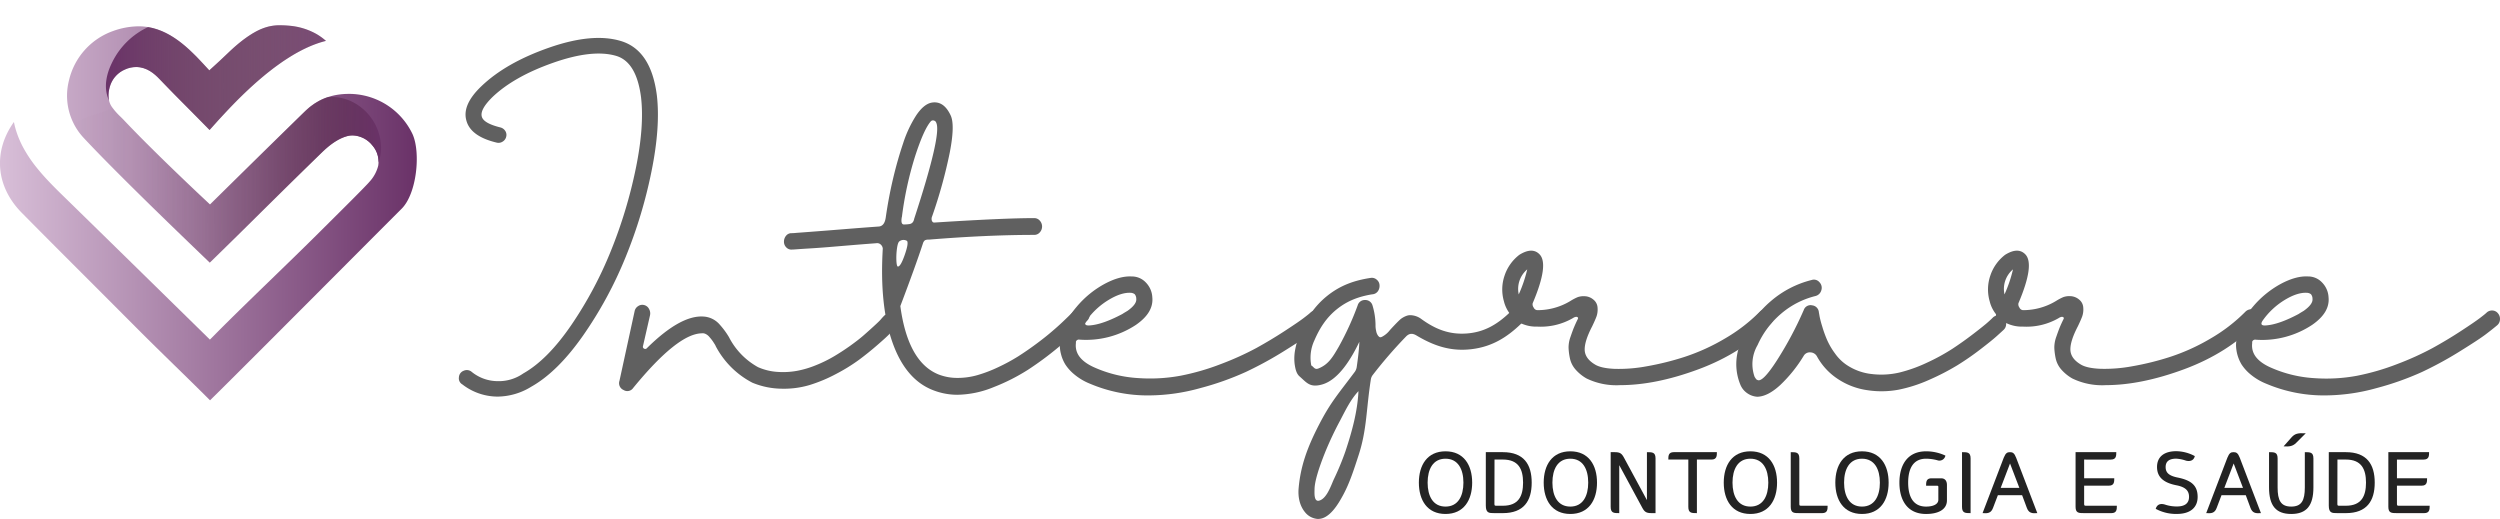 <svg xmlns="http://www.w3.org/2000/svg" xmlns:xlink="http://www.w3.org/1999/xlink" viewBox="0 0 1299.1 269.56"><defs><style>.cls-1{fill:none;}.cls-2{fill:#606060;}.cls-3{fill:url(#Nova_amostra_de_gradiente_5);}.cls-4{clip-path:url(#clip-path);}.cls-5{fill:url(#Gradiente_sem_nome_7);}.cls-6{fill:url(#Gradiente_sem_nome_5);}.cls-7{fill:#232323;}</style><linearGradient id="Nova_amostra_de_gradiente_5" y1="97.44" x2="216.58" y2="97.44" gradientUnits="userSpaceOnUse"><stop offset="0" stop-color="#d8bfd8"/><stop offset="1" stop-color="#6a3268"/></linearGradient><clipPath id="clip-path" transform="translate(0 13.14)"><path class="cls-1" d="M183.54,35.67c-.75,0-1.5-.06-2.23-.06-9.08,0-16.52,2.94-22.76,9-15,14.57-45.81,44.91-46.12,45.21l-3.31,3.26-3.38-3.17c-2.41-2.25-4.79-4.51-7.18-6.79-5.87-5.59-11.22-10.75-16.35-15.8S70.66,55.88,64.34,49.2c-.51-.55-1.07-1.09-1.62-1.64A34.15,34.15,0,0,1,58,42.22c-2.6-3.91-1.51-8.74-.63-11.27A13.78,13.78,0,0,1,64.9,23a14,14,0,0,1,5.8-1.31c5.56,0,9.56,3.51,12.09,6.16,4.85,5.08,10,10.27,15,15.3,3.65,3.67,7.39,7.45,11.11,11.26,11.55-13,36.07-40.28,60.5-46.3a29.67,29.67,0,0,0-5.22-3.73A34.56,34.56,0,0,0,150.72.26C148.91.08,147.3,0,145.82,0a23.75,23.75,0,0,0-8.44,1.32l-.16.06c-5,1.69-11.3,6-17.66,12l-.92.87q-1.62,1.56-3.27,3.1c-1,1-2.05,1.91-3.08,2.86l-3.55,3.23-3.26-3.53C96.23,9.83,85.76.53,72,.53A40.2,40.2,0,0,0,58.5,3.07,35.78,35.78,0,0,0,35.88,28.51a32.09,32.09,0,0,0,7.59,30c12.11,13,34.16,34.79,65.55,64.85,9.51-9.26,18.85-18.5,27.91-27.47,9.95-9.85,20.23-20,30.55-30,4.56-4.42,8.76-7.12,12.84-8.26a10.66,10.66,0,0,1,2.92-.4,13.67,13.67,0,0,1,10.3,5.23,12.86,12.86,0,0,1,3,10.56,19.07,19.07,0,0,1-4.47,8.32c-1.83,2.21-13.22,13.55-25.25,25.47l-2.43,2.42c-7.8,7.74-15.94,15.62-23.81,23.24C131.15,141.55,121.4,151,112.46,160l-3.38,3.41L105.65,160c-.49-.48-50.11-49.16-73.06-71.54-2.21-2.15-4.81-4.72-7.33-7.39-2.69-2.85-5-5.48-6.94-8a69.32,69.32,0,0,1-5.92-8.9,50.1,50.1,0,0,1-4.22-10,38.34,38.34,0,0,1-.94-3.89c-10.9,15.32-9.45,33.52,4.07,47.19C23,109.28,35,121.27,46.61,132.87Q58.72,145,70.8,157.1c6.46,6.5,13.26,13.14,19.83,19.56,6.12,6,12.4,12.11,18.51,18.22,10-9.74,41-40.85,66.64-66.56,12.17-12.21,23.82-23.89,32.93-33,7.9-7.89,10-29.18,5.68-38.72A36.59,36.59,0,0,0,183.54,35.67Z"/></clipPath><linearGradient id="Gradiente_sem_nome_7" x1="55.04" y1="28.22" x2="188.78" y2="28.22" gradientUnits="userSpaceOnUse"><stop offset="0" stop-color="#6a3268"/><stop offset="1" stop-color="#3d2121" stop-opacity="0"/></linearGradient><linearGradient id="Gradiente_sem_nome_5" x1="41.34" y1="84.01" x2="204.9" y2="84.01" gradientTransform="translate(-7.13 4.35) rotate(-0.26)" gradientUnits="userSpaceOnUse"><stop offset="0" stop-color="#422328" stop-opacity="0"/><stop offset="0.25" stop-color="#43232a" stop-opacity="0.03"/><stop offset="0.43" stop-color="#472530" stop-opacity="0.12"/><stop offset="0.6" stop-color="#4d273a" stop-opacity="0.27"/><stop offset="0.76" stop-color="#562a47" stop-opacity="0.49"/><stop offset="0.9" stop-color="#612f59" stop-opacity="0.77"/><stop offset="1" stop-color="#6a3268"/></linearGradient></defs><g id="Camada_2" data-name="Camada 2"><g id="Camada_1-2" data-name="Camada 1"><path class="cls-2" d="M276,187.85a33.82,33.82,0,0,1-17.47,5.1,30,30,0,0,1-18.26-6.33,3.61,3.61,0,0,1-1.8-3.71,3.81,3.81,0,0,1,2.51-3.4,3.88,3.88,0,0,1,4.17.62,21.51,21.51,0,0,0,13.3,4.79,22.19,22.19,0,0,0,13.46-4q12.58-7.1,24.86-25a202.8,202.8,0,0,0,20.7-38.75,245.62,245.62,0,0,0,12.9-42.69q4.49-21.84,2.75-37-2.36-18.54-13.06-21.62-12.27-3.54-32.65,3.63T255.88,37.32q-6.6,6.49-5.5,10.19.94,3.41,9.6,5.56a4.2,4.2,0,0,1,2.59,1.85,3.75,3.75,0,0,1,.47,3,4,4,0,0,1-1.88,2.55,3.94,3.94,0,0,1-3.23.46q-13.38-3.24-15.58-11.42-2.35-8.19,7.87-17.91,12.75-12.19,35.17-20t37.06-3.48q15.9,4.64,18.89,28.41,1.88,16.22-2.76,39.21A247.29,247.29,0,0,1,325,120.69a207.46,207.46,0,0,1-22.11,40.68Q289.72,180.14,276,187.85Z" transform="translate(0 13.14)"/><path class="cls-2" d="M461.88,150a4.32,4.32,0,0,1,3,1.15,4.31,4.31,0,0,1,.16,6.09c-.63.76-1.52,1.75-2.68,3s-3.3,3.18-6.45,5.92-6.35,5.31-9.6,7.72a93.26,93.26,0,0,1-11.88,7.32,78,78,0,0,1-13.77,5.75,46.74,46.74,0,0,1-14.71,1.89,40.67,40.67,0,0,1-15-3.12,44.88,44.88,0,0,1-19-18.91,6.29,6.29,0,0,0-.71-1.31c-.47-.77-.9-1.4-1.26-1.89s-.84-1.07-1.42-1.73a5.92,5.92,0,0,0-1.89-1.48,3.55,3.55,0,0,0-2.12-.33q-12.59.33-35.57,28.45a3.66,3.66,0,0,1-4.95,1,3.83,3.83,0,0,1-2.13-4.77l7.87-36.17a4,4,0,0,1,1.81-2.63,3.8,3.8,0,0,1,3.15-.57,3.85,3.85,0,0,1,2.52,2,4.68,4.68,0,0,1,.55,3.21L334.1,166.8a1.06,1.06,0,0,0,.63,1.24,1.09,1.09,0,0,0,1.41-.25q17.48-17.26,29.43-16.44a12,12,0,0,1,8.5,4.27,40.73,40.73,0,0,1,4.72,6.41,37.16,37.16,0,0,0,15.11,15.62,29.74,29.74,0,0,0,10.23,2.47,40.74,40.74,0,0,0,10.15-.58,50.87,50.87,0,0,0,9.83-2.95,69.26,69.26,0,0,0,9.21-4.53q4.17-2.46,8.34-5.42c2.78-2,5.11-3.78,7-5.43s3.72-3.29,5.51-4.93,3-2.8,3.54-3.45,1-1.15,1.34-1.48A3.5,3.5,0,0,1,461.88,150Z" transform="translate(0 13.14)"/><path class="cls-2" d="M562,146.09a4.14,4.14,0,0,1,3,1.23,4.08,4.08,0,0,1,1.25,3,4.33,4.33,0,0,1-1.25,3.12q-1.74,2-4.65,4.86t-10.7,9.29A167.26,167.26,0,0,1,534.19,179a101.61,101.61,0,0,1-17.78,9,51.54,51.54,0,0,1-19,4,34.53,34.53,0,0,1-12.75-2.47q-14.16-5.58-20.93-24.83t-5-48.66a3.22,3.22,0,0,0-1.1-2.14,2.67,2.67,0,0,0-2.2-.66q-6.62.49-13.54,1.07l-12,1q-5,.4-9.2.65c-2.78.17-4.9.31-6.38.42s-2.25.16-2.36.16h-.31a3.61,3.61,0,0,1-3-1.07,4.07,4.07,0,0,1-1.26-3,4.74,4.74,0,0,1,1.1-3.12,3.53,3.53,0,0,1,2.83-1.32c.11,0,.95,0,2.52-.16l6.69-.5,9.6-.74,12.51-1q7.24-.57,14.16-1.07c1.89-.22,3.05-1.75,3.47-4.61Q461.72,89.7,464,80t5.27-18.58a61.73,61.73,0,0,1,6.84-14.63Q480,41,484.07,40.2q6.29-1.14,9.91,6.58,2.37,4.94-.47,19.48a252.83,252.83,0,0,1-9.13,33,3.35,3.35,0,0,0-.23,2,2.07,2.07,0,0,0,.55,1,1.26,1.26,0,0,0,.79.25q36-2.31,51.93-2.31a3.76,3.76,0,0,1,2.91,1.32,4.51,4.51,0,0,1,0,6.08,3.76,3.76,0,0,1-2.91,1.32q-24.55,0-54.77,2.46a4.1,4.1,0,0,0-2,.33,3.08,3.08,0,0,0-1,1.48q-3.93,12-11.8,32.72,3.93,29.1,19.83,35.52a26.74,26.74,0,0,0,9.91,1.81,37.37,37.37,0,0,0,10.47-1.49,71.41,71.41,0,0,0,10.7-4.11,96.78,96.78,0,0,0,10.31-5.59q4.71-3,9.52-6.57t8.18-6.5q3.39-2.87,6.45-5.83l4.25-4.11q1.18-1.16,1.65-1.65A3.56,3.56,0,0,1,562,146.09ZM466.6,125.37q1.42,0,3.54-6.08t1.18-7.24a3.52,3.52,0,0,0-4.09.33c-.53.55-.92,1.89-1.18,4a35.23,35.23,0,0,0-.24,6.08C465.92,124.41,466.18,125.37,466.6,125.37Zm2-25.65c-.42,2.52-.06,3.78,1.1,3.78a19.38,19.38,0,0,0,2.52-.16c1.57-.11,2.51-1,2.83-2.8q14.31-43.73,11.49-49.82a1.74,1.74,0,0,0-1.26-1.23,1.52,1.52,0,0,0-1.58.41q-3.62,4.11-8.18,18.17A180.31,180.31,0,0,0,468.65,99.72Z" transform="translate(0 13.14)"/><path class="cls-2" d="M684.16,148.22a3.94,3.94,0,0,1,2.76,1.57,4.41,4.41,0,0,1,.94,3.2,4.11,4.11,0,0,1-1.57,3c-1.58,1.32-3.52,2.85-5.83,4.61s-6.76,4.68-13.37,8.79a190.85,190.85,0,0,1-19.75,10.77,148.52,148.52,0,0,1-23.69,8.39,100.35,100.35,0,0,1-26.43,3.78,76.52,76.52,0,0,1-30.85-6.09,30.11,30.11,0,0,1-7.94-4.68,22.93,22.93,0,0,1-4.81-5.26,19.33,19.33,0,0,1-2.28-5.43,18.69,18.69,0,0,1-.63-5,25.08,25.08,0,0,1,.55-4.28q1.74-7.72,8.19-15.29a50.2,50.2,0,0,1,14.4-11.84q7.93-4.28,14.24-3.94a9.93,9.93,0,0,1,7.32,3.12,11.83,11.83,0,0,1,3.38,7.73q.78,7.89-8.5,14.3A47,47,0,0,1,561,163.35a1.63,1.63,0,0,0-1.41.33,1.25,1.25,0,0,0-.48,1.31q-1.1,8.38,10.39,13.16a65.27,65.27,0,0,0,22,5.18,87.22,87.22,0,0,0,22-1.24A123.23,123.23,0,0,0,634.51,176a151.1,151.1,0,0,0,18.34-8.3q7.62-4.2,14.79-8.88t9.75-6.66c1.74-1.32,3-2.3,3.7-3A4.13,4.13,0,0,1,684.16,148.22Zm-119.52,5.1c-1.36,2-.79,2.85,1.73,2.63q6.61-.49,16.84-5.92c1-.66,1.94-1.2,2.68-1.64,3.25-2.3,4.77-4.39,4.56-6.25a3.75,3.75,0,0,0-.79-2.38,3.58,3.58,0,0,0-2-.74q-5-.33-11.73,3.78A38.27,38.27,0,0,0,564.64,153.32Z" transform="translate(0 13.14)"/><path class="cls-2" d="M790.46,148.89a4.21,4.21,0,0,1,1.32,3,3.74,3.74,0,0,1-1.16,3c-7.6,7.4-15.54,12.23-26.2,13.44s-19.37-1.76-28.4-7.17c-2-1.18-3.68-1.15-5.33.51a237.8,237.8,0,0,0-17.32,20,5.06,5.06,0,0,0-1,2.22c-2.51,15.89-2,26.2-6.49,39.82-2.25,6.88-4.44,13.88-7.88,20.28-2.52,4.68-7.27,12.95-13.52,12.51a9.31,9.31,0,0,1-6.39-3.54c-2.83-3.46-3.66-8.07-3.27-12.41,1-11.43,4.45-21.07,10.56-32.92s10-16,18.63-27.55a5.9,5.9,0,0,0,1-2.49c.61-4.35,1.2-8.8,1.37-13.11-4,8.31-10.63,19.78-19.46,22.2-6.23,1.7-7.81-.88-11.64-4.25-1.63-1.42-2.14-3.82-2.5-6.15a24.07,24.07,0,0,1,.24-7.68,39.88,39.88,0,0,1,2.27-7.81c3.28-8,7.68-14.85,14.5-20.28s14.09-8,22.62-9.26a3.77,3.77,0,0,1,3.06,1,3.89,3.89,0,0,1,1.4,2.94,4.78,4.78,0,0,1-1,3.19,3.86,3.86,0,0,1-2.82,1.42c-6.89,1.13-12.79,3.28-18.3,7.69s-9,9.86-11.76,16.29a21.12,21.12,0,0,0-1.59,13c1.33.71,1.7,2.35,3.71,1.55,5.18-2.05,7.43-5.86,10.64-11.44a148.89,148.89,0,0,0,9.75-21.35,3.82,3.82,0,0,1,3.77-2.78,3.87,3.87,0,0,1,3.88,2.62,36.21,36.21,0,0,1,1.63,10.47,11.68,11.68,0,0,0,.33,3,5.88,5.88,0,0,0,1,2.47c.66.71,1,1.14,2.27.42a12.41,12.41,0,0,0,3.82-3.29c.76-.85,3.65-4,5.43-5.6.84-.76,3.28-2.28,5.18-2.21a9.89,9.89,0,0,1,5.55,1.83c7.26,5.32,14.48,8.32,23.66,7.69s16-4.68,22.58-11a4.08,4.08,0,0,1,2.84-1.39A3.92,3.92,0,0,1,790.46,148.89ZM692.23,238c.4-1,.77-1.84,1.12-2.57a141.52,141.52,0,0,0,5.77-14c3.37-10.14,6.29-20.61,6.79-31.33-4.22,4.59-6.67,9.85-9.52,15.26a176.07,176.07,0,0,0-7.64,16.14q-5.5,13.63-5.66,19.4c0,1.84-.54,7.27,2.75,6C688.84,245.82,690.76,241.48,692.23,238Z" transform="translate(0 13.14)"/><path class="cls-2" d="M917.46,147.57a3.75,3.75,0,0,1,2.91,1.31,4.41,4.41,0,0,1,1.18,3,4.29,4.29,0,0,1-1.26,3.05Q905,170.42,882.68,178.72T841.77,187a35.45,35.45,0,0,1-17.31-3.46,22.15,22.15,0,0,1-5.83-4.76,12.85,12.85,0,0,1-2.83-5.68,32.16,32.16,0,0,1-.71-5.5,16.13,16.13,0,0,1,1-5.68c.73-2.13,1.33-3.78,1.81-4.93s1.12-2.6,2-4.36c.32-.65.05-1-.79-1.15a3.78,3.78,0,0,0-1.73.66,33.4,33.4,0,0,1-18.57,4.44,18.59,18.59,0,0,1-8.65-1.81,4,4,0,0,1-3.15-.33,3.93,3.93,0,0,1-2.2-4.27,17.43,17.43,0,0,1-3.31-6.74,22.17,22.17,0,0,1,.32-13.32,22.5,22.5,0,0,1,7.71-10.85q6.62-4.11,10.39-.33,5.19,5.1-3.47,25.48a2.72,2.72,0,0,0,.48,2.22,2.24,2.24,0,0,0,1.88,1.4A33,33,0,0,0,816,143.29a26.6,26.6,0,0,1,3.77-2,9.35,9.35,0,0,1,3.78-.5,7.35,7.35,0,0,1,4.41,1.73,5.72,5.72,0,0,1,2.2,4.27,11.08,11.08,0,0,1-.55,4.52c-.47,1.27-1.23,3-2.28,5.18q-3.94,7.58-3.86,12.09t5.27,7.64q3.15,2,10.23,2.31a78.59,78.59,0,0,0,16.68-1.32,144.14,144.14,0,0,0,19.83-4.93,105.29,105.29,0,0,0,20.77-9.45,86.42,86.42,0,0,0,18.26-14.06A4.28,4.28,0,0,1,917.46,147.57ZM789.2,139.84a70,70,0,0,0,4.41-13A13.28,13.28,0,0,0,789.2,139.84Z" transform="translate(0 13.14)"/><path class="cls-2" d="M1038.63,150.77a3.8,3.8,0,0,1,2.84,1.4,4.43,4.43,0,0,1,1,3.12,4.06,4.06,0,0,1-1.34,3c-.94.88-2.18,2-3.7,3.37s-4.27,3.6-8.26,6.66a140.76,140.76,0,0,1-12.12,8.39,122.64,122.64,0,0,1-14.47,7.48,75.15,75.15,0,0,1-16.05,5.18,48.52,48.52,0,0,1-16.21.24,37,37,0,0,1-15.58-6,32.86,32.86,0,0,1-10.55-11.51,4,4,0,0,0-3.38-2.13,3.64,3.64,0,0,0-3.54,1.8,73.09,73.09,0,0,1-12,15q-6.53,6.08-12,6.25h-.16a10.12,10.12,0,0,1-5.27-1.9,9.88,9.88,0,0,1-3.54-4.52,27.92,27.92,0,0,1,1.42-24,55.31,55.31,0,0,1,14.55-19.32,51.5,51.5,0,0,1,21.17-10.93,3.7,3.7,0,0,1,4,1.15,4.11,4.11,0,0,1,1,4.19,4.21,4.21,0,0,1-3.07,3,43.43,43.43,0,0,0-17.78,9.13,46,46,0,0,0-12.28,16.36,19.65,19.65,0,0,0-1.57,16.44c.63,1.09,1.1,1.64,1.41,1.64Q915.74,186,923.44,174a186.94,186.94,0,0,0,13.85-26,3.74,3.74,0,0,1,4.41-2.47,3.91,3.91,0,0,1,3.46,3.62q.15.82.39,2.22a51.72,51.72,0,0,0,1.34,5.1,61.51,61.51,0,0,0,2.52,7,36.28,36.28,0,0,0,4.09,7,23.54,23.54,0,0,0,5.82,5.84,29,29,0,0,0,13.46,4.93,41.35,41.35,0,0,0,14.32-.82,76.35,76.35,0,0,0,14.4-5.18,106.53,106.53,0,0,0,13.06-7.15q5.51-3.62,10.86-7.73t7.31-5.84c1.31-1.15,2.28-2.05,2.91-2.71A4,4,0,0,1,1038.63,150.77Z" transform="translate(0 13.14)"/><path class="cls-2" d="M1169.88,147.57a3.75,3.75,0,0,1,2.91,1.31,4.41,4.41,0,0,1,1.18,3,4.29,4.29,0,0,1-1.26,3.05q-15.26,15.45-37.61,23.75T1094.19,187a35.45,35.45,0,0,1-17.31-3.46,22.15,22.15,0,0,1-5.83-4.76,12.85,12.85,0,0,1-2.83-5.68,32.16,32.16,0,0,1-.71-5.5,16.32,16.32,0,0,1,1-5.68c.74-2.13,1.34-3.78,1.81-4.93s1.13-2.6,2-4.36c.32-.65,0-1-.79-1.15a3.78,3.78,0,0,0-1.73.66,33.4,33.4,0,0,1-18.57,4.44,18.57,18.57,0,0,1-8.65-1.81,4,4,0,0,1-3.15-.33,3.93,3.93,0,0,1-2.2-4.27,17.43,17.43,0,0,1-3.31-6.74,22.17,22.17,0,0,1,.32-13.32,22.5,22.5,0,0,1,7.71-10.85q6.6-4.11,10.39-.33,5.19,5.1-3.47,25.48a2.72,2.72,0,0,0,.48,2.22,2.24,2.24,0,0,0,1.88,1.4,33,33,0,0,0,17.16-4.77,26.6,26.6,0,0,1,3.77-2,9.35,9.35,0,0,1,3.78-.5,7.37,7.37,0,0,1,4.41,1.73,5.72,5.72,0,0,1,2.2,4.27,11.08,11.08,0,0,1-.55,4.52c-.47,1.27-1.23,3-2.28,5.18q-3.95,7.58-3.86,12.09t5.27,7.64q3.15,2,10.23,2.31a78.59,78.59,0,0,0,16.68-1.32,144.14,144.14,0,0,0,19.83-4.93,105.29,105.29,0,0,0,20.77-9.45,86.42,86.42,0,0,0,18.26-14.06A4.26,4.26,0,0,1,1169.88,147.57Zm-128.26-7.73a70,70,0,0,0,4.41-13A13.28,13.28,0,0,0,1041.62,139.84Z" transform="translate(0 13.14)"/><path class="cls-2" d="M1295.38,148.22a3.9,3.9,0,0,1,2.75,1.57,4.38,4.38,0,0,1,.95,3.2,4.12,4.12,0,0,1-1.58,3c-1.57,1.32-3.51,2.85-5.82,4.61s-6.76,4.68-13.38,8.79a189.7,189.7,0,0,1-19.74,10.77,148.88,148.88,0,0,1-23.69,8.39,100.42,100.42,0,0,1-26.44,3.78,76.51,76.51,0,0,1-30.84-6.09,30.34,30.34,0,0,1-7.95-4.68,22.86,22.86,0,0,1-4.8-5.26,20.14,20.14,0,0,1-2.91-10.44,25.08,25.08,0,0,1,.55-4.28q1.74-7.72,8.18-15.29a50.33,50.33,0,0,1,14.4-11.84q7.95-4.28,14.25-3.94a9.89,9.89,0,0,1,7.31,3.12,11.79,11.79,0,0,1,3.39,7.73q.78,7.89-8.5,14.3a47,47,0,0,1-29.27,7.73,1.65,1.65,0,0,0-1.42.33,1.26,1.26,0,0,0-.47,1.31q-1.1,8.38,10.39,13.16a65.21,65.21,0,0,0,22,5.18,87.22,87.22,0,0,0,22-1.24,123.49,123.49,0,0,0,20.93-6.08,151.6,151.6,0,0,0,18.33-8.3q7.64-4.2,14.8-8.88t9.75-6.66c1.73-1.32,3-2.3,3.7-3A4.12,4.12,0,0,1,1295.38,148.22Zm-119.52,5.1q-2.05,3,1.73,2.63,6.62-.49,16.84-5.92c1-.66,1.94-1.2,2.67-1.64,3.25-2.3,4.78-4.39,4.57-6.25a3.75,3.75,0,0,0-.79-2.38,3.59,3.59,0,0,0-2.05-.74q-5-.33-11.72,3.78A38.27,38.27,0,0,0,1175.86,153.32Z" transform="translate(0 13.14)"/><path class="cls-3" d="M208.71,95.32c-9.11,9.11-20.76,20.79-32.93,33-25.65,25.71-56.68,56.82-66.64,66.56-6.11-6.11-12.39-12.25-18.51-18.22-6.57-6.42-13.37-13.06-19.83-19.56Q58.73,145,46.61,132.87C35,121.27,23,109.28,11.31,97.44c-13.52-13.67-15-31.87-4.07-47.19a38.34,38.34,0,0,0,.94,3.89,50.1,50.1,0,0,0,4.22,10,69.32,69.32,0,0,0,5.92,8.9c2,2.54,4.25,5.17,6.94,8,2.52,2.67,5.12,5.24,7.33,7.39,22.95,22.38,72.57,71.06,73.06,71.54l3.43,3.37,3.38-3.41c8.94-9,18.69-18.43,28.11-27.56,7.87-7.62,16-15.5,23.81-23.24l2.43-2.42c12-11.92,23.42-23.26,25.25-25.47A19.07,19.07,0,0,0,196.53,73a12.86,12.86,0,0,0-3-10.56,13.67,13.67,0,0,0-10.3-5.23,10.66,10.66,0,0,0-2.92.4c-4.08,1.14-8.28,3.84-12.84,8.26-10.32,10-20.6,20.18-30.55,30-9.06,9-18.4,18.21-27.91,27.47C77.63,93.28,55.58,71.47,43.47,58.49a32.09,32.09,0,0,1-7.59-30A35.78,35.78,0,0,1,58.5,3.07,40.2,40.2,0,0,1,72,.53c13.79,0,24.26,9.3,33.51,19.35l3.26,3.53,3.55-3.23c1-.95,2.06-1.9,3.08-2.86s2.19-2.06,3.27-3.1l.92-.87c6.36-6,12.63-10.28,17.66-12l.16-.06A23.75,23.75,0,0,1,145.82,0c1.48,0,3.09.08,4.9.26a34.56,34.56,0,0,1,13.46,4.12,29.67,29.67,0,0,1,5.22,3.73c-24.43,6-48.95,33.32-60.5,46.3-3.72-3.81-7.46-7.59-11.11-11.26-5-5-10.15-10.22-15-15.3-2.53-2.65-6.53-6.16-12.09-6.16A14,14,0,0,0,64.9,23a13.78,13.78,0,0,0-7.49,8c-.88,2.53-2,7.36.63,11.27a34.15,34.15,0,0,0,4.68,5.34c.55.55,1.11,1.09,1.62,1.64,6.32,6.68,12.87,13.19,17.87,18.11s10.48,10.21,16.35,15.8c2.39,2.28,4.77,4.54,7.18,6.79l3.38,3.17,3.31-3.26c.31-.3,31.08-30.64,46.12-45.21,6.24-6.05,13.68-9,22.76-9,.73,0,1.48,0,2.23.06A36.59,36.59,0,0,1,214.39,56.6C218.67,66.14,216.61,87.43,208.71,95.32Z" transform="translate(0 13.14)"/><g class="cls-4"><path class="cls-5" d="M100,68.91C88.41,65.4,78.93,55.36,68.07,50c-5.64-2.77-10.66-7.44-12.37-13.49-1.59-5.65-.13-11.77,2.47-17A39.11,39.11,0,0,1,91.39-2.65c2.19-.14,5.34-1.41,7.28-.27,1,.61,1.89,1.49,2.94,2.06,1.66.89,4.61.35,6.43.1,5.2-.7,9.83-3.48,14.59-5.71A71.94,71.94,0,0,1,170.18-11C175.06-9.8,180-8,183.66-4.55s6,8.69,4.79,13.58C186.59,16.5,178.13,19.79,171,22.77a107.16,107.16,0,0,0-37.73,26.72c-4.58,5-8.73,10.59-14.17,14.71S106.54,70.88,100,68.91Z" transform="translate(0 13.14)"/><path class="cls-6" d="M130,127.7c7.32-7,16.13-13.66,21.9-21.86,5.23-7.44,13.76-8.08,20.92-12.54,11.29-7,25-14.48,25.21-29.4a27.1,27.1,0,0,0-16.15-24.69c-9.68-4.08-19.51-1.41-27.66,4.47-8.92,6.42-18.12,13-27.42,19-8.38,5.38-19,8.31-28.41,5-8.27-2.93-14.19-10.1-19.67-17-2.15-2.68-4.33-6.64-7-8.77s-6.06-1.16-9-.14l-15.43,5.3C44,48.23,40.5,49.44,38,52a13.81,13.81,0,0,0-3.4,11.61c1,6.69,5.55,11.67,10.18,16.14C50.1,84.8,55.1,90.19,60,95.65c9.82,10.91,19.35,22.17,30.27,32,6.6,6,14.85,11.7,23.62,10.22C120.26,136.82,125.34,132.15,130,127.7Z" transform="translate(0 13.14)"/></g><path class="cls-7" d="M765,237.66c0,9.1-4.35,16.28-13.85,16.28s-13.85-7.18-13.85-16.28,4.35-16.28,13.85-16.28S765,228.56,765,237.66Zm-13.85-12.44c-6.52,0-9.3,5.46-9.3,12.44s2.78,12.44,9.3,12.44,9.3-5.46,9.3-12.44S757.66,225.22,751.14,225.22Z" transform="translate(0 13.14)"/><path class="cls-7" d="M776.56,253.5c-2.77,0-4.47,0-4.47-3.93V221.82h8.84c10.87,0,15,6.28,15,15.84s-4.15,15.84-15,15.84Zm0-4.77c0,.86.22.93,1,.93h3.42c8.06,0,10.47-4.95,10.47-12s-2.41-12-10.47-12h-4.37Z" transform="translate(0 13.14)"/><path class="cls-7" d="M829.87,237.66c0,9.1-4.35,16.28-13.85,16.28s-13.85-7.18-13.85-16.28,4.35-16.28,13.85-16.28S829.87,228.56,829.87,237.66ZM816,225.22c-6.52,0-9.3,5.46-9.3,12.44s2.78,12.44,9.3,12.44,9.3-5.46,9.3-12.44S822.54,225.22,816,225.22Z" transform="translate(0 13.14)"/><path class="cls-7" d="M860.28,253.5H858.2c-2.7,0-3.62-.6-4.84-2.85l-11.93-22.07V253.5c-2.76,0-4.46,0-4.46-3.27V221.82h2.08c2.69,0,3.62.6,4.83,2.85l11.93,22.07V221.82c2.76,0,4.47,0,4.47,3.27Z" transform="translate(0 13.14)"/><path class="cls-7" d="M881.78,225.67V253.5c-2.76,0-4.46,0-4.46-3.27V225.67H866.93c0-1.84,0-3.85,2.83-3.85h22.4c0,1.84,0,3.85-2.83,3.85Z" transform="translate(0 13.14)"/><path class="cls-7" d="M923.43,237.66c0,9.1-4.35,16.28-13.85,16.28s-13.85-7.18-13.85-16.28,4.35-16.28,13.85-16.28S923.43,228.56,923.43,237.66Zm-13.85-12.44c-6.52,0-9.3,5.46-9.3,12.44s2.78,12.44,9.3,12.44,9.3-5.46,9.3-12.44S916.1,225.22,909.58,225.22Z" transform="translate(0 13.14)"/><path class="cls-7" d="M935,248.73c0,.86.22.93,1,.93H949.7c0,1.83,0,3.84-2.82,3.84H935c-2.76,0-4.46,0-4.46-3.27V221.82c2.76,0,4.46,0,4.46,3.27Z" transform="translate(0 13.14)"/><path class="cls-7" d="M981.41,237.66c0,9.1-4.35,16.28-13.85,16.28s-13.85-7.18-13.85-16.28,4.35-16.28,13.85-16.28S981.41,228.56,981.41,237.66Zm-13.85-12.44c-6.51,0-9.3,5.46-9.3,12.44s2.79,12.44,9.3,12.44,9.3-5.46,9.3-12.44S974.08,225.22,967.56,225.22Z" transform="translate(0 13.14)"/><path class="cls-7" d="M1006.45,239.25h-5.56c0-1.83,0-3.84,2.82-3.84h5c1.9,0,3,1.23,3,3.49v7.95c0,4.75-4.42,7.09-10.85,7.09-9.72,0-13.85-7.18-13.85-16.28s4.13-16.28,13.85-16.28a23.61,23.61,0,0,1,10.05,2.23,3.16,3.16,0,0,1-4.2,2.41,23.56,23.56,0,0,0-5.85-.8c-6.74,0-9.3,5.24-9.3,12.44s2.56,12.44,9.3,12.44c3.6,0,6.38-1.15,6.38-3.56V240.2C1007.31,239.45,1007.11,239.25,1006.45,239.25Z" transform="translate(0 13.14)"/><path class="cls-7" d="M1024,253.5c-2.76,0-4.46,0-4.46-3.27V221.82c2.76,0,4.46,0,4.46,3.27Z" transform="translate(0 13.14)"/><path class="cls-7" d="M1050.78,244.2h-12.61l-2.52,6.6c-1,2.7-2.71,2.92-5.43,2.7l11-28.78c1-2.46,1.82-2.9,3.23-2.9s2.27.44,3.22,2.9l11,28.78c-2.72.22-4.42,0-5.43-2.7Zm-11.13-3.84h9.68l-4.84-12.66Z" transform="translate(0 13.14)"/><path class="cls-7" d="M1078.55,250.23V221.82h21.16c0,1.84,0,3.85-2.82,3.85H1083v9.72h15.66c0,1.83,0,3.84-2.82,3.84H1083v9.5c0,.86.22.93,1,.93h16c0,1.83,0,3.84-2.82,3.84H1083C1080.25,253.5,1078.55,253.5,1078.55,250.23Z" transform="translate(0 13.14)"/><path class="cls-7" d="M1135.83,226.2a18.25,18.25,0,0,0-5-1c-3.41,0-5.48,1.26-5.48,4.36,0,2.93,1.74,4.52,6.16,5.43,6.65,1.35,10.47,3.76,10.47,10.07,0,5.53-3.8,8.86-10.78,8.86a22.11,22.11,0,0,1-11-2.65c.81-2.72,3-2.76,4.75-2.23a19.33,19.33,0,0,0,6.29,1c4.07,0,6.27-1.64,6.27-5,0-3.13-1.76-5.06-6.51-6-6.81-1.33-10.12-4.31-10.12-9.52s3.58-8.2,10-8.2a21,21,0,0,1,9.63,2.54C1139.87,226.64,1137.37,226.64,1135.83,226.2Z" transform="translate(0 13.14)"/><path class="cls-7" d="M1167,244.2h-12.62l-2.51,6.6c-1,2.7-2.72,2.92-5.44,2.7l11-28.78c1-2.46,1.81-2.9,3.22-2.9s2.28.44,3.23,2.9l11,28.78c-2.71.22-4.42,0-5.43-2.7Zm-11.14-3.84h9.68l-4.84-12.66Z" transform="translate(0 13.14)"/><path class="cls-7" d="M1190.61,253.94c-7.93,0-11.53-4.31-11.53-13.78V221.82c2.76,0,4.46,0,4.46,3.27v15.07c0,6.71,1.64,9.94,7.07,9.94s7.07-3.23,7.07-9.94V221.82c2.76,0,4.46,0,4.46,3.27v15.07C1202.14,249.63,1198.54,253.94,1190.61,253.94Zm.18-39.83c1.72-1.88,3.16-2.32,7.37-2.1l-5,5c-1.77,1.77-3.64,2-6.52,1.79Z" transform="translate(0 13.14)"/><path class="cls-7" d="M1214.59,253.5c-2.76,0-4.46,0-4.46-3.93V221.82H1219c10.87,0,15,6.28,15,15.84s-4.15,15.84-15,15.84Zm0-4.77c0,.86.22.93,1,.93H1219c8.06,0,10.47-4.95,10.47-12s-2.41-12-10.47-12h-4.37Z" transform="translate(0 13.14)"/><path class="cls-7" d="M1241.08,250.23V221.82h21.17c0,1.84,0,3.85-2.83,3.85h-13.87v9.72h15.66c0,1.83,0,3.84-2.83,3.84h-12.83v9.5c0,.86.22.93,1,.93h16c0,1.83,0,3.84-2.83,3.84h-14.09C1242.78,253.5,1241.08,253.5,1241.08,250.23Z" transform="translate(0 13.14)"/></g></g></svg>